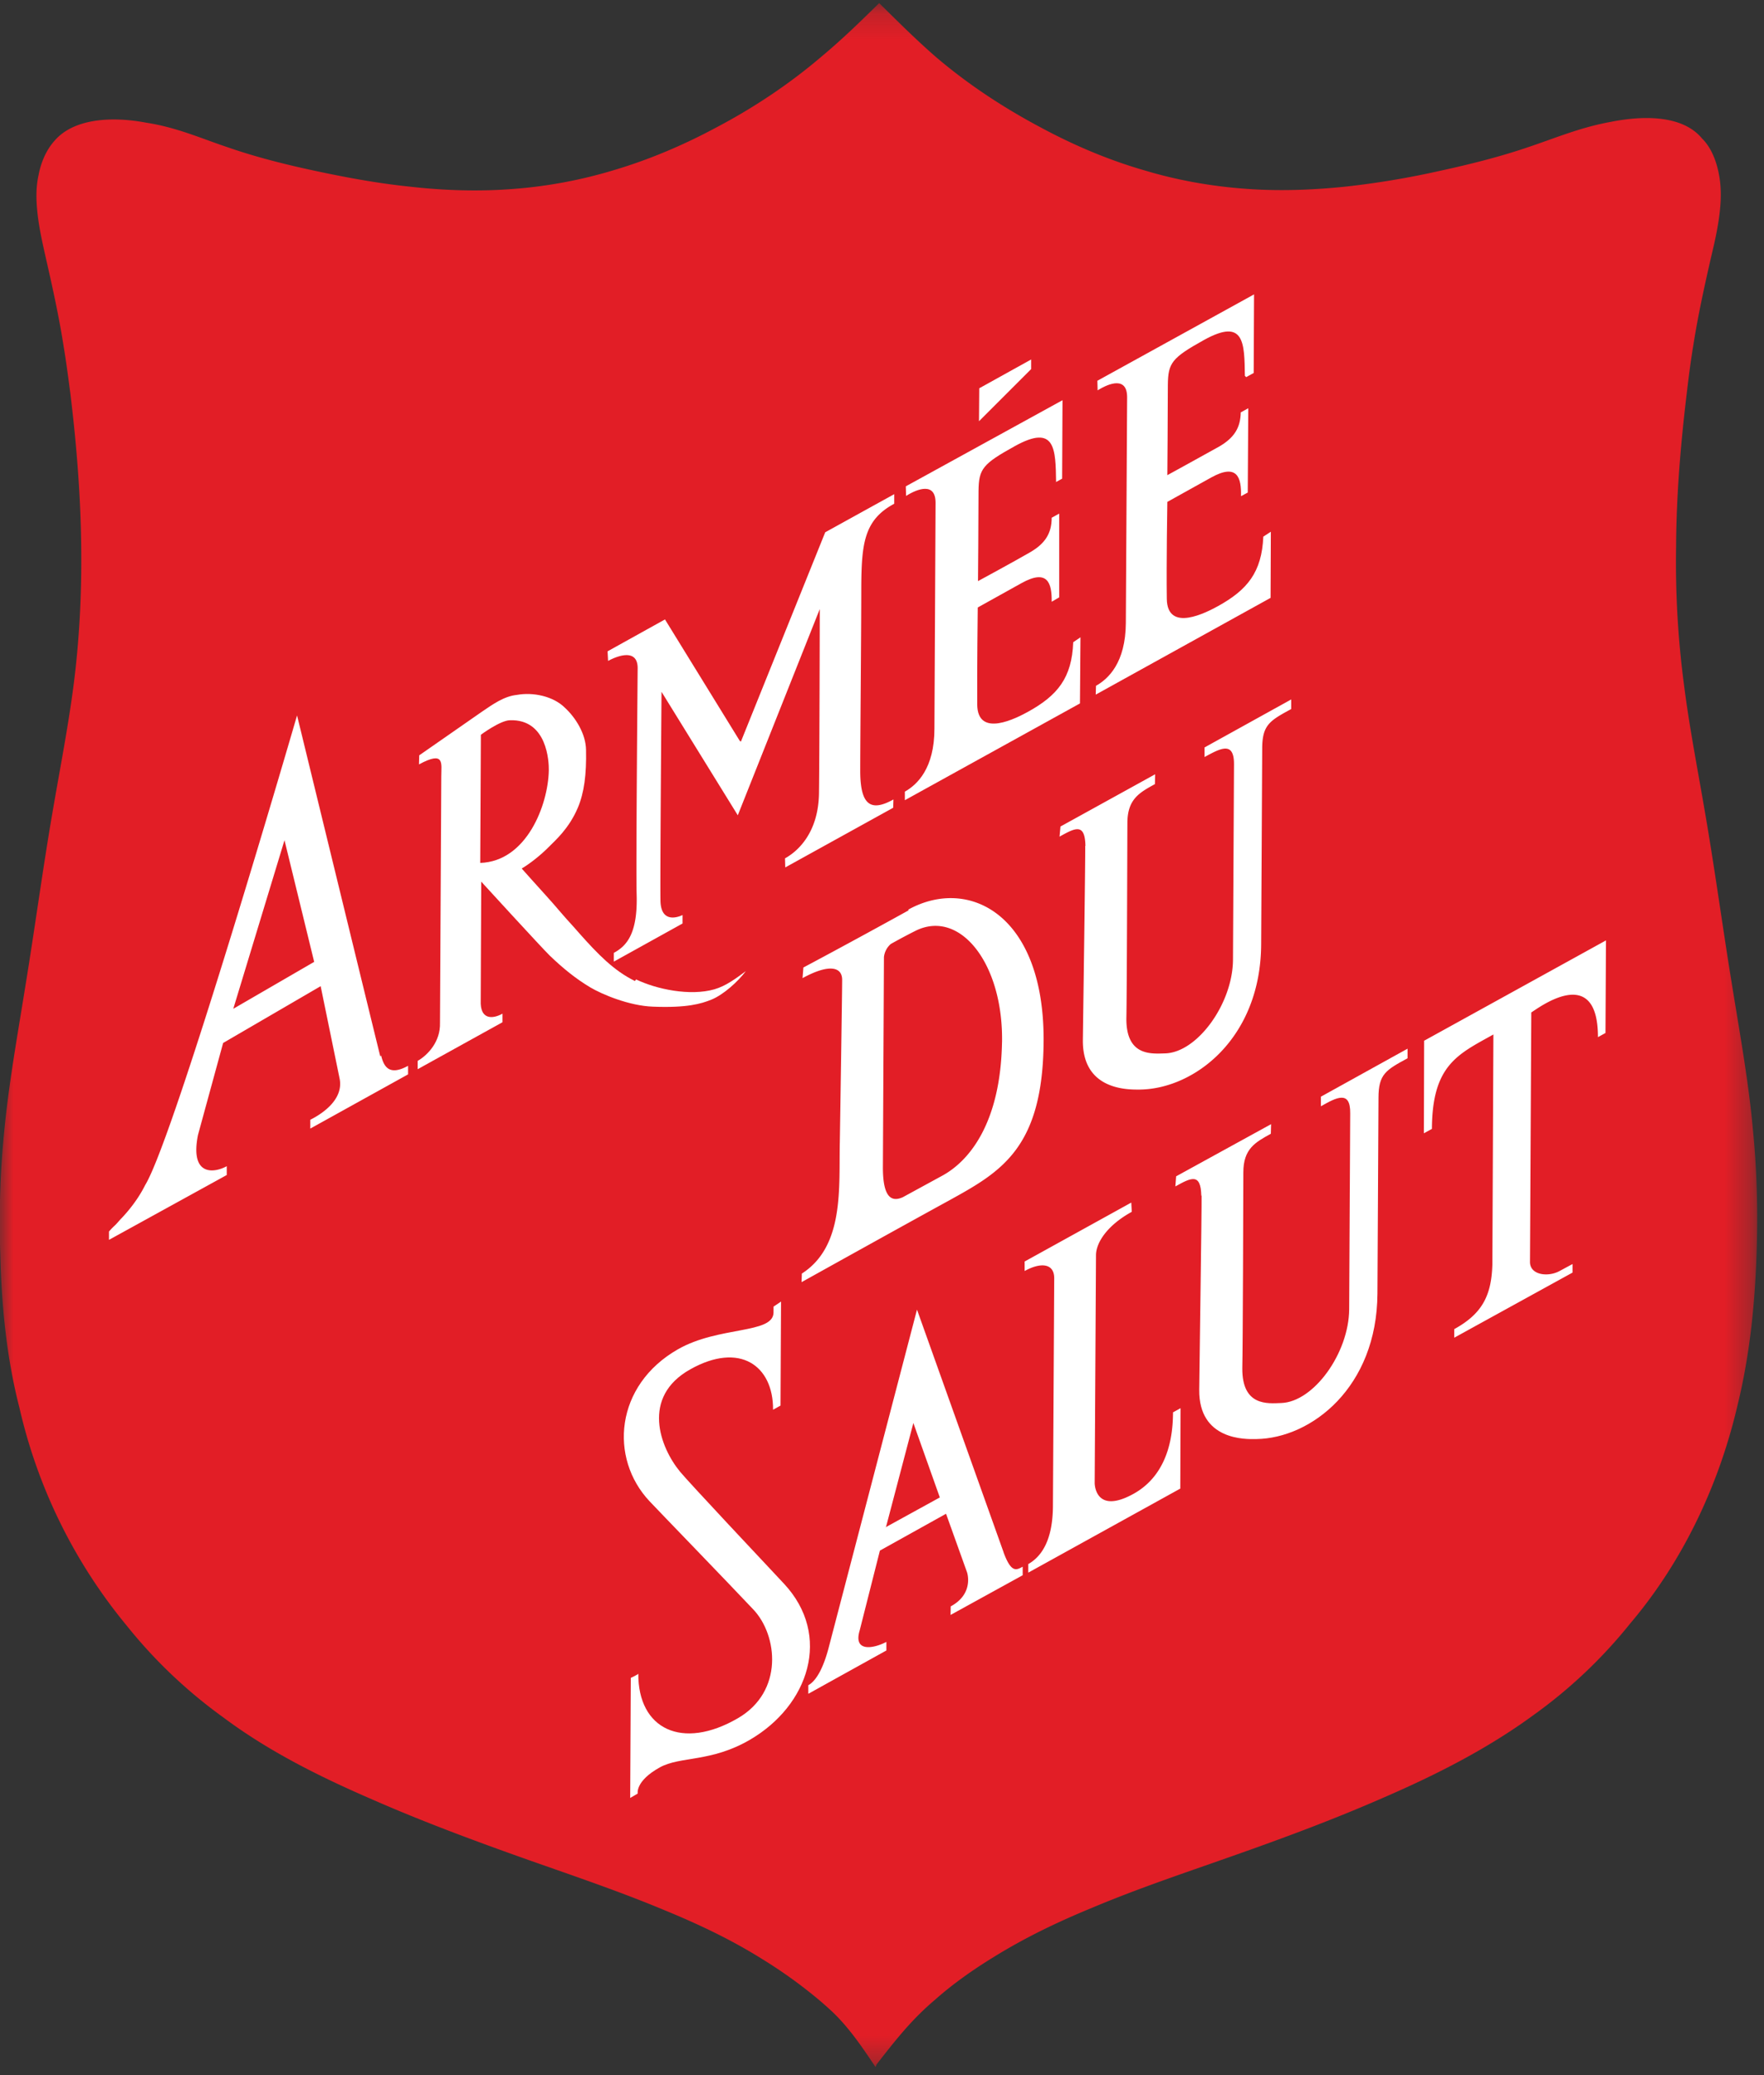 <svg xmlns="http://www.w3.org/2000/svg" width="68" height="80" viewBox="0 0 68 80" xmlns:xlink="http://www.w3.org/1999/xlink"><rect x="0" y="0" width="68" height="80" fill="#333333" stroke="none"/><defs><path id="a" d="M0 79.688h67.67V.178H0z"/></defs><g fill="none" fill-rule="evenodd"><mask id="b" fill="#fff"><use xlink:href="#a"/></mask><path fill="#e21e26" d="M33.75 79.688c-.482-.72-.967-1.444-1.58-2.048-.16-.158-.333-.31-.505-.46a18.332 18.332 0 0 0-2.302-1.666c-1.182-.74-2.45-1.34-3.742-1.87-1.72-.72-3.48-1.315-5.24-1.935-2.03-.72-4.06-1.47-6.04-2.34-2.01-.87-3.98-1.85-5.72-3.15-1.39-1-2.65-2.19-3.73-3.54a20.262 20.262 0 0 1-4.14-8.4c-.5-1.94-.69-3.94-.74-5.93a35.2 35.2 0 0 1 .15-4.71c.18-1.89.52-3.76.82-5.64.37-2.26.67-4.53 1.06-6.78.27-1.58.58-3.16.79-4.76.23-1.77.32-3.56.3-5.34-.02-2-.18-3.99-.42-5.96-.08-.61-.16-1.22-.26-1.82-.18-1.15-.43-2.28-.69-3.42-.13-.58-.26-1.16-.32-1.74-.05-.48-.06-.97.05-1.45.09-.47.29-.94.6-1.29.76-.9 2.28-.95 3.54-.71 1.18.18 2.13.61 3.15.95 1.12.39 2.33.69 3.52.94 1.18.25 2.35.46 3.53.58 1.33.15 2.68.19 4.02.08 1.28-.1 2.55-.34 3.78-.71 1.39-.41 2.73-.98 4.01-1.67 1.44-.76 2.8-1.67 4.03-2.72.78-.65 1.5-1.35 2.22-2.06.72.71 1.43 1.42 2.19 2.08 1.23 1.05 2.6 1.95 4.03 2.71 1.28.69 2.62 1.26 4.01 1.66 1.23.37 2.5.6 3.78.7 1.34.11 2.69.06 4.02-.08a32.9 32.9 0 0 0 3.53-.59c1.2-.26 2.4-.56 3.53-.95 1.01-.34 1.95-.74 3.11-.95 1.25-.25 2.77-.27 3.52.64.34.333.54.83.64 1.323.1.48.1.963.05 1.443-.06.59-.19 1.18-.33 1.76-.26 1.135-.51 2.27-.69 3.41-.1.603-.18 1.21-.25 1.815-.24 1.98-.41 3.98-.42 5.98-.03 1.78.07 3.56.305 5.33.2 1.59.51 3.17.78 4.75.393 2.25.696 4.52 1.064 6.78.3 1.87.64 3.73.812 5.61.155 1.564.194 3.14.143 4.72-.06 1.98-.26 3.96-.73 5.893-.71 3.062-2.098 6.02-4.13 8.42a18.814 18.814 0 0 1-3.74 3.546c-1.76 1.29-3.726 2.29-5.73 3.16-1.99.875-4.017 1.623-6.06 2.34-1.76.62-3.528 1.213-5.25 1.94-1.297.533-2.56 1.14-3.755 1.88-.8.49-1.57 1.03-2.27 1.65-.2.17-.4.35-.58.53-.62.606-1.15 1.29-1.68 1.97" mask="url(#b)"/><path fill="#FFF" d="col-md-65.8 43.994c-.167-1.85-.507-3.682-.803-5.518-.37-2.253-.67-4.513-1.058-6.762-.28-1.607-.59-3.207-.8-4.824a37.03 37.03 0 0 1-.32-5.568c.01-2.057.19-4.11.43-6.15.07-.63.16-1.26.26-1.884.18-1.18.45-2.344.71-3.51.11-.52.23-1.04.29-1.57.04-.303.06-.608-.02-.916-.07-.3-.24-.6-.46-.764-.42-.305-1.04-.124-1.67.06-1 .307-2.01.615-3.01.913-1.22.37-2.44.72-3.68.99-1.22.28-2.46.49-3.71.61-1.43.16-2.88.21-4.32.09-1.4-.1-2.79-.36-4.13-.76-1.5-.43-2.94-1.05-4.32-1.79-1.56-.81-3.04-1.77-4.35-2.92-.38-.33-.74-.68-1.1-1.03-.37.35-.74.69-1.12 1.02-1.31 1.16-2.79 2.12-4.35 2.93-1.38.73-2.81 1.35-4.31 1.79-1.34.41-2.73.67-4.13.77-1.44.12-2.89.07-4.32-.08-1.25-.12-2.49-.33-3.71-.61-1.24-.27-2.46-.63-3.68-.99-1-.29-1.99-.58-2.99-.88-.74-.19-1.47-.38-1.85.04-.15.16-.26.4-.31.64-.07.31-.06.61-.02.92.06.52.18 1.05.29 1.57.27 1.17.52 2.34.71 3.51.1.63.18 1.26.26 1.89.25 2.04.42 4.09.43 6.15.03 1.86-.07 3.73-.32 5.57-.21 1.62-.52 3.22-.8 4.83-.39 2.25-.69 4.51-1.06 6.76-.29 1.84-.63 3.67-.8 5.52-.147 1.5-.18 3-.138 4.51.05 1.88.22 3.75.684 5.57.63 2.82 1.954 5.52 3.8 7.758 1 1.234 2.15 2.33 3.42 3.24 1.65 1.23 3.52 2.16 5.415 2.98 1.955.855 3.94 1.59 5.94 2.29 1.787.63 3.58 1.24 5.33 1.97 1.38.565 2.737 1.21 3.99 2 .87.535 1.69 1.14 2.48 1.79.235.197.47.397.673.62.15.16.28.34.41.515.13-.16.263-.31.41-.46.22-.24.46-.45.71-.66.78-.66 1.6-1.26 2.47-1.79 1.264-.8 2.613-1.44 3.99-2 1.75-.74 3.545-1.34 5.33-1.97 2-.71 3.99-1.44 5.94-2.3 1.9-.82 3.76-1.75 5.42-2.97 1.274-.92 2.433-2 3.42-3.24 1.873-2.21 3.154-4.936 3.804-7.76.45-1.83.633-3.695.686-5.57.05-1.5.01-3.01-.134-4.51zm-.42 4.495c-.05 1.83-.226 3.66-.67 5.45-.63 2.74-1.878 5.39-3.698 7.53-.955 1.2-2.08 2.24-3.315 3.13-1.63 1.19-3.45 2.11-5.31 2.91-1.936.85-3.913 1.58-5.905 2.28-1.792.63-3.6 1.24-5.353 1.97-1.41.58-2.78 1.24-4.08 2.04-.9.54-1.76 1.15-2.54 1.84-.26.22-.5.45-.75.68l-.03-.03c-.21-.26-.47-.47-.73-.67-.82-.66-1.65-1.29-2.53-1.84-1.28-.82-2.67-1.47-4.08-2.05-1.77-.73-3.57-1.34-5.36-1.98-1.99-.7-3.96-1.43-5.91-2.28-1.86-.8-3.69-1.71-5.31-2.92-1.24-.89-2.35-1.95-3.32-3.14a18.19 18.19 0 0 1-3.7-7.54c-.45-1.79-.62-3.62-.67-5.45-.05-1.48-.01-2.97.13-4.44.17-1.84.5-3.66.8-5.48.36-2.25.66-4.51 1.05-6.76.27-1.61.59-3.22.79-4.84.25-1.87.35-3.76.32-5.65-.02-2.08-.19-4.15-.44-6.21-.08-.64-.16-1.27-.27-1.91-.2-1.19-.48-2.37-.72-3.54-.11-.5-.2-.99-.29-1.51-.04-.25-.08-.51.01-.74.04-.11.102-.22.19-.29.35-.35.94-.14 1.53.07l2.697.84c1.24.37 2.48.72 3.74 1 1.24.28 2.5.49 3.77.62 1.466.16 2.946.21 4.42.09 1.435-.1 2.865-.37 4.24-.79 1.53-.45 3-1.09 4.415-1.83 1.593-.83 3.122-1.8 4.45-3 .254-.23.502-.46.75-.69.243.24.49.47.74.69 1.33 1.2 2.85 2.18 4.45 3 1.41.76 2.88 1.39 4.413 1.84 1.38.42 2.802.68 4.24.79 1.47.12 2.953.07 4.42-.09 1.27-.13 2.53-.34 3.77-.62 1.26-.28 2.5-.63 3.73-1 .99-.3 1.96-.61 2.94-.92.55-.16 1.09-.33 1.35 0 .06.08.11.19.133.3.07.24.044.49.01.74-.063.51-.17 1-.28 1.5-.26 1.18-.53 2.35-.72 3.54-.105.63-.19 1.27-.263 1.91-.24 2.06-.42 4.13-.44 6.2-.03 1.89.07 3.78.328 5.65.21 1.62.52 3.23.8 4.85.39 2.25.69 4.5 1.06 6.76.29 1.82.63 3.64.79 5.48.144 1.47.18 2.95.13 4.44z"/><path fill="#FFF" d="M24.475 37.82c-.813-.4-1.418-1.024-2.144-1.84-.41-.47-.32-.35-.71-.8-.37-.44-.8-.9-1.13-1.272l-.38-.425c.28-.162.72-.5 1.05-.837.26-.262.77-.704 1.11-1.497.25-.59.34-1.3.32-2.24-.01-.61-.39-1.23-.81-1.62-.46-.46-1.25-.61-1.85-.5-.5.05-.93.36-1.37.66l-2.4 1.67-.01.35c1-.54.86-.04.86.45l-.05 9.52c.02.71-.46 1.23-.86 1.46v.32l3.27-1.81v-.33c-.4.22-.87.23-.84-.51l.02-4.58s2.34 2.56 2.64 2.85c.51.49 1 .89 1.57 1.23.44.26 1.49.71 2.42.74 1.31.05 1.84-.11 2.24-.27.47-.19 1.03-.7 1.33-1.1-.38.28-.76.57-1.21.7-.94.27-2.23 0-3.02-.38zm-5.963-4.553l.025-4.94s.735-.548 1.117-.56c1.443-.05 1.508 1.6 1.502 1.933-.026 1.334-.854 3.51-2.644 3.567zm22.142-14.654l.29-.16.014-3.024-6.04 3.32.01.37c.46-.29 1.14-.53 1.137.27 0 0-.038 7.06-.044 8.7 0 1.53-.66 2.16-1.14 2.43v.33l6.75-3.73.02-2.55-.28.19c-.05 1.37-.6 2.05-1.74 2.68-.42.23-1.95 1.04-1.96-.28-.01-1.29.02-3.74.02-3.74l1.69-.94c1.01-.56 1.17.01 1.16.72l.29-.17V19.8l-.29.16c0 .607-.26 1-.83 1.33-.56.327-2.01 1.113-2.01 1.113s.02-2.468.02-3.478c.01-.85.16-1.04 1.4-1.726 1.57-.87 1.57.12 1.59 1.38"/><path fill="#FFF" d="M28.516 28.56l-2.882-4.68-2.213 1.23.02.37c.29-.16 1.14-.527 1.14.28 0 0-.07 7.876-.04 8.7.05 1.544-.39 2.01-.88 2.276v.337l2.65-1.47v-.327s-.81.426-.85-.515c-.02-.68.04-8.09.04-8.09l2.94 4.76 3.16-7.95s-.01 5.56-.03 7.09c-.02 1.54-.82 2.25-1.31 2.52l.01.35 4.16-2.3.01-.32c-.86.48-1.28.24-1.28-1.1 0-1.28.04-5.4.04-7.09.01-1.68.11-2.59 1.27-3.21v-.37l-2.66 1.47-3.25 8.07m-13.9 12.14c-.07-.26-3.21-13.15-3.21-13.15S6.74 43.81 5.6 45.68c-.138.276-.3.53-.467.753a5.85 5.85 0 0 1-.442.526c-.1.1-.19.22-.27.29-.14.13-.22.23-.22.23v.32l4.54-2.5v-.34c-.45.25-1.43.43-1.11-1.2l.97-3.55 3.76-2.19.73 3.56c.18.88-.83 1.44-1.13 1.59v.34l3.77-2.09v-.33c-.71.39-.93.06-1.04-.4zM8.99 38.9l1.977-6.508 1.144 4.69-3.12 1.81zm26.04-3.807c-2.32 1.283-4.06 2.206-4.06 2.206l-.033.41c1.003-.55 1.53-.45 1.527.07 0 .51-.09 6.25-.09 6.25-.042 1.74.188 4.01-1.464 5.07l-.01.33s3.97-2.21 5.67-3.14c2.01-1.11 3.64-2.01 3.66-6.17.02-4.87-2.89-6.34-5.22-5.05zm3.596 5.1c-.058 3.05-1.22 4.534-2.288 5.124l-1.54.84c-.38.165-.77.1-.763-1.18l.04-8.08a.78.78 0 0 1 .262-.503c.512-.29.956-.51.956-.51 1.71-.85 3.39 1.26 3.334 4.31zm3.207-7.58c.01.483-.087 7.12-.09 7.485-.02 1.96 1.778 1.91 2.203 1.907 2.115-.03 4.652-1.99 4.67-5.6l.04-7.55c.003-.91.292-1.07 1.118-1.52v-.37l-3.34 1.85v.37c.606-.33 1.14-.63 1.135.28L47.53 37c-.01 1.69-1.37 3.57-2.61 3.61-.52.013-1.506.124-1.5-1.34.02-.76.036-6.775.04-7.55.005-.91.458-1.16 1.06-1.49l.01-.38-3.65 2.014-.036.39c.61-.34.98-.537.998.36m13.09 7.49l6.977-3.85-.02 3.57-.29.16c0-2.924-2.38-1.056-2.57-.953l-.05 9.62c0 .51.7.59 1.14.35l.5-.27v.33l-4.56 2.51v-.33c1.05-.58 1.44-1.26 1.47-2.51l.04-8.85c-1.36.76-2.36 1.17-2.37 3.64l-.31.17.01-3.57m-15.4 8.52V49c.6-.334 1.14-.313 1.14.28l-.05 8.82c-.01.706-.14 1.738-.95 2.198v.33l5.86-3.24.01-3.1-.29.16c-.01.56-.03 2.31-1.52 3.14-1.5.83-1.5-.41-1.5-.41l.05-8.8c.01-.49.45-1.15 1.38-1.66l-.02-.356-4.12 2.277m-.8 11.21l-3.34-9.36-3.42 13.09c-.16.59-.41 1.19-.77 1.39v.33l3.01-1.67v-.33c-.52.27-1.28.39-1.03-.44l.78-3.08 2.55-1.42.81 2.26s.28.82-.63 1.31l-.006.33 2.78-1.53v-.33c-.24.13-.44.26-.74-.56zm-4.54-.96l1.06-4.03 1.02 2.87-2.09 1.15zm3.6-43.92l2-1.11v.37l-2.01 2.01.01-1.28"/><path fill="#FFF" d="M29.8 54.348l.288-.16.02-4.01-.288.194s0-.217-.002.24c-.03.82-2.112.507-3.685 1.406-2.427 1.387-2.66 4.197-1.09 5.862.376.4 3 3.11 4 4.172.937.993 1.174 3.16-.597 4.188-2.15 1.25-3.852.42-3.84-1.715-.024.04-.29.16-.29.16l-.023 4.63.29-.17s-.102-.482.854-1.01c.787-.435 1.97-.19 3.465-1.06 2.28-1.324 3.18-4.024 1.32-6.02-.76-.81-3.655-3.892-4-4.31-.78-.94-1.52-2.89.39-3.956 1.907-1.07 3.196-.14 3.188 1.55m18.238-39.8l.29-.16.014-3.03-6.04 3.33.01.37c.462-.29 1.14-.53 1.137.27l-.05 8.7c-.01 1.53-.67 2.15-1.15 2.42l-.01.34 6.74-3.73.01-2.55-.29.19c-.06 1.37-.61 2.05-1.75 2.68-.42.23-1.95 1.04-1.97-.28-.02-1.29.02-3.74.02-3.74l1.69-.94c1.01-.56 1.17.01 1.15.72l.26-.14.02-3.25-.29.16c-.01.6-.26.98-.82 1.31-.57.32-2.01 1.11-2.01 1.11s.02-2.47.02-3.48c.01-.85.15-1.04 1.39-1.73 1.57-.87 1.56.12 1.58 1.38m-1.67 31.6c.01.48-.09 7.12-.09 7.49-.02 1.95 1.78 1.91 2.2 1.9 2.12-.03 4.65-1.99 4.67-5.61l.04-7.55c0-.91.29-1.07 1.12-1.52v-.37l-3.34 1.85v.37c.6-.34 1.14-.63 1.13.27l-.04 7.55c-.01 1.7-1.37 3.58-2.62 3.62-.52.02-1.51.13-1.5-1.34.02-.75.04-6.77.04-7.55 0-.91.46-1.16 1.06-1.49l.01-.37-3.66 2.01-.03.39c.61-.34.98-.53 1 .36"/></g></svg>
